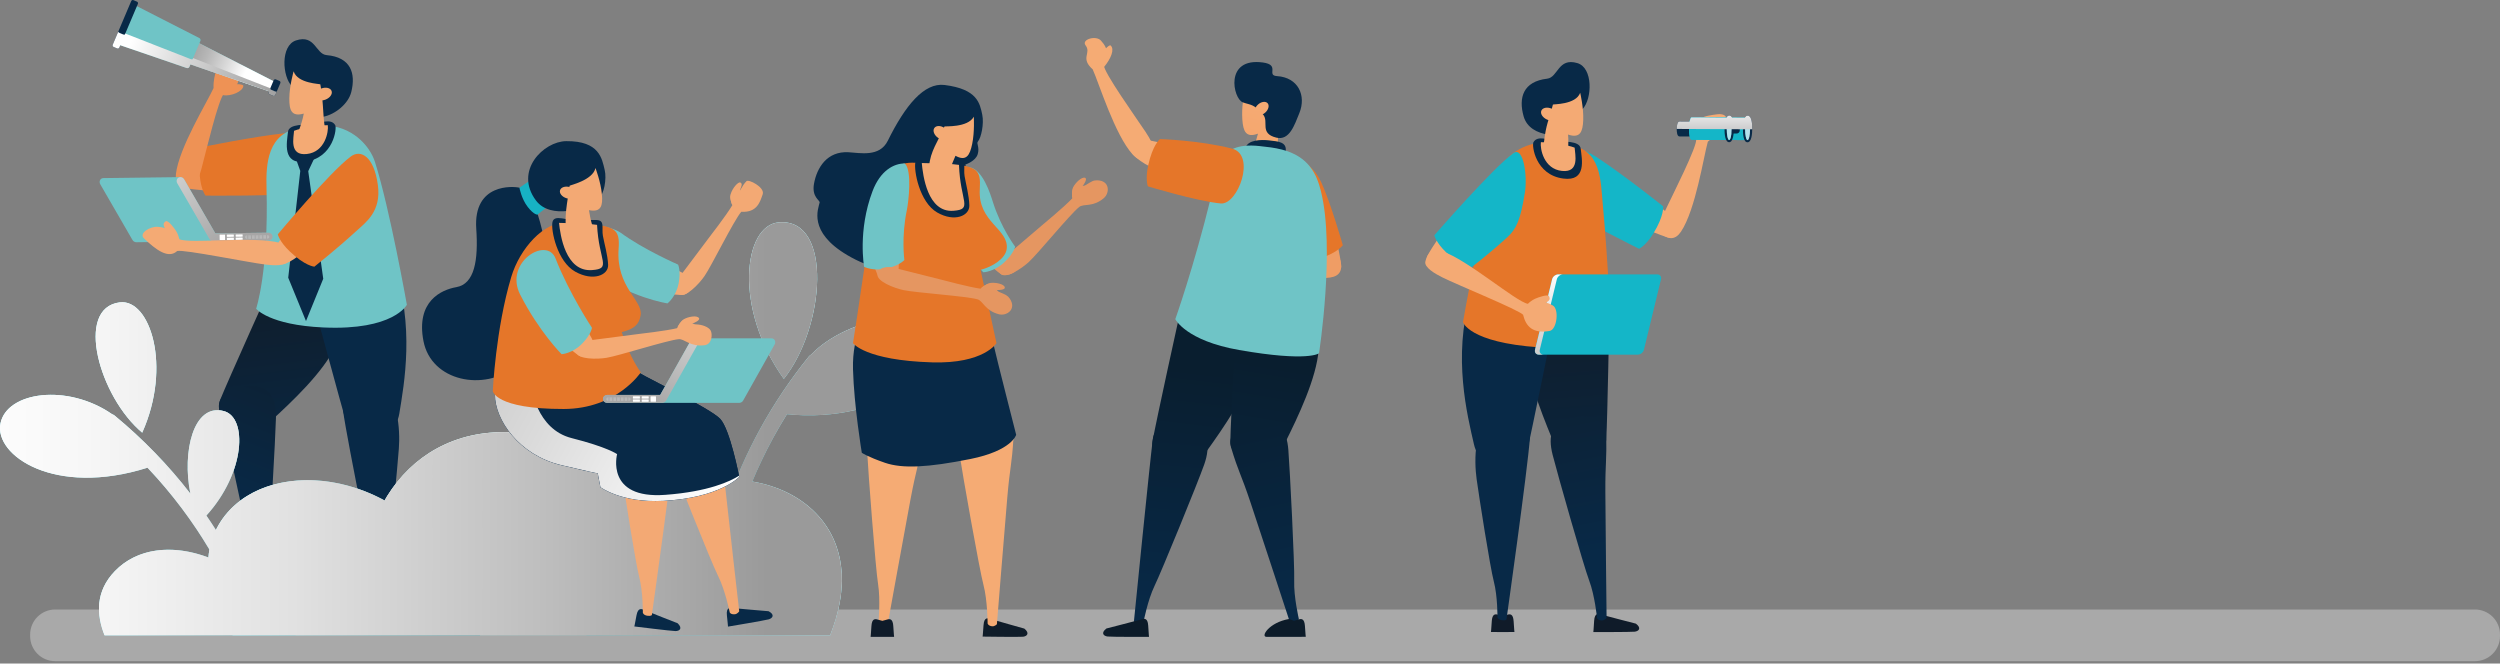 <svg width="908" height="241" viewBox="0 0 908 241" fill="none" xmlns="http://www.w3.org/2000/svg">
<rect x="0" y="0" width="908" height="241" fill="#808080" stroke="none"/>
<path d="M79.907 69.621C79.907 69.621 70.327 68.992 67.524 68.287C65.517 67.785 66.44 65.055 66.978 63.371C67.52 61.692 73.774 59.579 79.347 59.568C83.615 59.561 80.638 69.214 79.907 69.621Z" fill="#EE9255"/>
<path d="M109.534 69.996C101.67 71.345 74.65 71.043 74.65 71.043C74.65 71.043 72.996 68.985 72.563 63.826C71.919 56.078 73.872 53.333 73.872 53.333C73.872 53.333 91.57 49.665 103.684 48.352C113.268 47.316 120.747 52.959 120.521 60.481C120.336 66.64 113.93 69.247 109.538 69.999L109.534 69.996Z" fill="#E57629"/>
<path d="M84.375 30.591C85.371 30.497 88.374 30.497 88.374 31.18C88.374 33.129 83.848 35.139 80.976 34.543C79.471 34.23 80.845 33.005 80.845 33.005C80.845 33.005 82.299 30.788 84.375 30.591Z" fill="#EE9255"/>
<path d="M63.885 63.272C64.942 53.743 75.352 36.903 77.566 31.98C77.438 29.177 78.002 27.792 78.715 24.214C78.947 23.051 86.589 24.669 86.873 26.203C87.106 27.461 86.975 33.013 81.39 34.02C79.391 35.648 74.85 54.99 73.148 61.36C72.381 64.236 70.93 68.453 68.789 68.424C65.379 68.377 63.499 66.81 63.892 63.272H63.885Z" fill="#EE9255"/>
<path d="M99.1 102.062C99.1 102.062 82.888 137.972 79.936 145.294C76.987 152.616 89.996 160.575 98.126 153.136C106.259 145.705 117.322 135.238 121.79 125.876C126.255 116.51 127.382 108.29 123.234 99.546C119.085 90.802 103.455 92.384 99.1 102.062Z" fill="url(#paint0_linear_97_8050)"/>
<path d="M83.874 215.838C83.874 215.838 95.57 212.777 96.424 212.504C97.366 212.203 98.856 211.661 99.049 214.758C99.238 217.856 99.354 218.823 99.354 218.823C99.354 218.823 85.797 218.91 84.335 218.75C82.877 218.591 81.718 217.496 83.877 215.835L83.874 215.838Z" fill="#0F1B29"/>
<path d="M79.62 148.811C81.416 158.314 82.081 158.234 84.593 169.658C87.109 181.081 94.159 214.028 94.159 214.028C94.159 214.028 95.079 214.773 96.035 214.533C97.467 214.177 97.547 213.333 97.547 213.333C97.547 213.333 96.533 205.066 97.329 199.427C98.133 193.791 100.041 158.827 100.223 151.875C100.409 144.928 98.122 139.743 90.221 140.187C82.321 140.634 78.831 144.644 79.62 148.807V148.811Z" fill="url(#paint1_linear_97_8050)"/>
<path d="M134.806 214.322C134.824 214.02 134.857 213.762 134.901 213.525C135.275 211.399 136.537 211.842 137.369 212.108C137.522 212.158 138.035 212.297 138.765 212.489C139.496 212.293 140.005 212.151 140.161 212.1C140.99 211.831 142.252 211.384 142.637 213.507C142.681 213.74 142.717 213.998 142.736 214.3C142.925 217.332 143.045 218.281 143.045 218.281C143.045 218.281 141.183 218.296 138.78 218.306C136.377 218.306 134.515 218.299 134.515 218.299C134.515 218.299 134.632 217.35 134.81 214.314L134.806 214.322Z" fill="#101B29"/>
<path d="M112.73 105.77C112.73 105.77 124.106 147.857 126.28 155.278C128.458 162.694 143.281 160.92 145.022 150.271C146.76 139.622 150.781 118.066 142.917 96.401C138.664 84.683 110.203 95.688 112.726 105.774L112.73 105.77Z" fill="#082947"/>
<path d="M124.568 148.974C126.175 160.743 137.253 214.442 137.253 214.442C137.253 214.442 137.522 214.922 138.929 214.616C140.303 214.318 140.467 213.449 140.467 213.449C140.467 213.449 139.914 205.876 140.969 200.401C142.023 194.922 144.346 169.701 144.863 162.909C145.375 156.122 144.63 142.055 136.879 142.11C129.131 142.16 124.383 147.61 124.568 148.974Z" fill="#082947"/>
<path d="M109.382 46.316C97.122 48.214 96.551 59.26 96.802 68.512C97.62 98.598 93.025 112.13 93.025 112.13C93.025 112.13 97.697 118.042 117.471 118.936C142.986 120.092 147.775 110.69 147.775 110.69C147.775 110.69 141.583 75.791 136.18 58.798C134.297 52.875 127.735 45.604 117.58 45.568C114.682 45.56 112.403 45.84 109.378 46.313L109.382 46.316Z" fill="#6FC4C6"/>
<path d="M106.106 31.439C102.463 27.807 101.83 16.54 107.509 14.682C114.526 12.388 114.621 19.674 118.649 20.023C127.411 20.787 129.283 26.64 127.582 33.428C126.528 37.631 121.896 41.503 117.402 42.412C115.617 42.772 117.776 36.155 113.53 33.544C109.283 30.93 106.106 31.439 106.106 31.439Z" fill="#082947"/>
<path d="M104.59 47.93C104.219 51.631 102.357 59.884 110.992 58.703C121.136 57.318 122.419 46.592 121.75 45.451C120.227 42.847 116.3 44.676 113.745 45.062C111.189 45.447 104.906 44.793 104.59 47.93Z" fill="#082947"/>
<path d="M119.056 45.473C118.558 45.473 118.056 45.487 117.537 45.513C114.643 45.673 112.385 46.091 109.396 46.738C108.455 46.941 107.593 47.196 106.8 47.501C106.688 49.894 104.906 56.645 111.421 55.94C118.115 55.213 119.398 47.73 119.056 45.476V45.473Z" fill="#F4AA74"/>
<path d="M117.958 46.33C117.118 39.961 117.482 36.361 116.34 30.635C116.373 30.435 108.015 30.373 106.648 25.887C106.648 25.887 105.124 31.137 105.081 35.71C105.037 40.026 105.877 42.52 110.338 41.251C109.967 43.298 109.193 45.683 108.553 47.388C107.266 50.831 109.396 52.456 111.101 52.827C112.806 53.194 118.853 53.093 117.958 46.33Z" fill="#F4AA74"/>
<path d="M120.423 33.013C120.856 34.122 119.874 35.54 118.231 36.176C116.591 36.813 114.908 36.431 114.475 35.322C114.046 34.209 115.024 32.795 116.671 32.159C118.311 31.519 119.991 31.904 120.423 33.013Z" fill="#F4AA74"/>
<path d="M107.753 58.43L109.062 62.08L111.952 62.164L114.217 57.35C114.217 57.35 109.603 55.754 107.753 58.43Z" fill="#082947"/>
<path d="M109.062 62.08L104.684 100.866L111.138 116.612L117.402 101.24L111.952 62.167C111.952 62.167 110.934 60.321 109.062 62.084V62.08Z" fill="#082947"/>
<path d="M99.005 85.926C99.016 86.715 98.326 87.37 97.471 87.381L93.817 87.428L77.504 87.635L49.534 87.984C49.243 87.984 48.989 87.897 48.753 87.773C48.676 87.73 48.596 87.686 48.524 87.628C48.462 87.581 48.411 87.533 48.356 87.475C48.284 87.399 48.222 87.315 48.167 87.221C48.145 87.181 48.109 87.148 48.087 87.104C48.084 87.101 48.08 87.097 48.076 87.09L36.42 66.926C35.988 66.192 36.191 65.261 36.871 64.861C37.075 64.741 37.297 64.698 37.522 64.694V64.683L65.382 64.334H65.495L65.499 64.345C66.026 64.334 66.564 64.603 66.866 65.116L78.213 84.752L93.777 84.556L95.646 84.53L97.431 84.508C98.282 84.498 98.991 85.134 99.002 85.926H99.005Z" fill="#6FC4C6"/>
<path style="mix-blend-mode:color-burn" d="M64.841 64.513C65.524 64.109 66.433 64.382 66.866 65.117L78.213 84.753L95.646 84.535L97.431 84.513C98.282 84.502 98.991 85.138 99.002 85.931C99.013 86.72 98.322 87.374 97.467 87.385L77.5 87.636C77.213 87.636 76.955 87.549 76.719 87.425C76.638 87.378 76.562 87.338 76.489 87.28C76.428 87.232 76.377 87.181 76.322 87.127C76.249 87.047 76.188 86.963 76.133 86.873C76.111 86.832 76.075 86.8 76.057 86.756C76.049 86.752 76.046 86.745 76.042 86.742L64.386 66.574C63.953 65.84 64.157 64.909 64.837 64.509L64.841 64.513Z" fill="url(#paint2_linear_97_8050)"/>
<path d="M79.776 87.062C79.776 87.142 79.842 87.207 79.925 87.204L81.601 87.182C81.681 87.182 81.747 87.116 81.747 87.036L81.725 85.36C81.725 85.28 81.656 85.215 81.576 85.215L79.9 85.237C79.82 85.237 79.754 85.306 79.758 85.386L79.78 87.062H79.776Z" fill="white"/>
<path d="M85.6 85.851C85.6 85.927 85.67 85.993 85.75 85.993L87.993 85.963C88.073 85.963 88.138 85.894 88.135 85.818L88.127 85.276C88.127 85.196 88.058 85.131 87.982 85.131L85.739 85.16C85.659 85.16 85.593 85.229 85.593 85.309L85.6 85.851Z" fill="white"/>
<path d="M85.611 86.988C85.611 87.068 85.68 87.13 85.76 87.13L88.004 87.101C88.084 87.101 88.149 87.036 88.145 86.956L88.138 86.414C88.138 86.334 88.073 86.269 87.993 86.269L85.75 86.298C85.67 86.298 85.604 86.363 85.604 86.447L85.611 86.988Z" fill="white"/>
<path d="M82.397 85.891C82.397 85.967 82.466 86.036 82.543 86.033L84.786 86.004C84.866 86.004 84.931 85.938 84.931 85.858L84.924 85.316C84.924 85.236 84.859 85.171 84.775 85.171L82.528 85.2C82.452 85.2 82.386 85.265 82.386 85.345L82.394 85.887L82.397 85.891Z" fill="white"/>
<path d="M82.412 87.028C82.412 87.108 82.477 87.174 82.557 87.17L84.801 87.141C84.881 87.141 84.946 87.076 84.946 86.996L84.939 86.454C84.939 86.374 84.87 86.309 84.79 86.309L82.546 86.338C82.47 86.338 82.405 86.407 82.405 86.487L82.412 87.028Z" fill="white"/>
<path style="mix-blend-mode:multiply" d="M91.167 86.72L90.174 86.735L90.16 85.451L91.152 85.437L91.17 86.716L91.167 86.72ZM93.875 86.687L92.886 86.702L92.872 85.418L93.861 85.408L93.875 86.691V86.687ZM92.519 86.706L91.527 86.716L91.512 85.433L92.501 85.418L92.519 86.702V86.706ZM96.638 86.655L95.646 86.669L95.631 85.386L96.62 85.371L96.638 86.655ZM95.235 86.673L94.243 86.684L94.228 85.4L95.221 85.389L95.235 86.669V86.673ZM89.672 85.462H89.796L89.811 86.742H89.687C89.309 86.749 88.993 86.462 88.985 86.109C88.982 85.757 89.291 85.466 89.672 85.459V85.462ZM97.809 86C97.813 86.349 97.504 86.647 97.126 86.651H97.002L96.987 85.371H97.111C97.489 85.364 97.805 85.651 97.809 86.004V86Z" fill="url(#paint3_linear_97_8050)"/>
<path d="M63.943 83.88C63.295 82.855 61.034 79.844 60.22 80.361C58.293 81.582 60.485 82.633 60.467 85.52C60.456 87.385 65.368 88.643 65.368 88.643C65.368 88.643 65.299 86.014 63.943 83.88Z" fill="#F4AA74"/>
<path d="M101.699 88.228C92.472 85.625 69.247 88.676 65.103 86.883C62.412 85.716 62.797 82.76 57.224 82.375C54.523 82.189 50.323 84.702 52.279 86.574C56.762 90.857 61.187 94.115 64.372 91.155C66.888 90.57 89.902 95.278 96.442 96.092C99.394 96.46 103.852 96.703 104.626 94.707C105.862 91.526 105.117 89.199 101.692 88.232L101.699 88.228Z" fill="#F4AA74"/>
<path d="M105.31 81.921C105.31 81.921 99.772 89.766 98.558 92.388C97.686 94.264 100.391 95.264 102.037 95.9C103.684 96.536 109.258 93.006 112.774 88.676C115.464 85.364 106.084 81.608 105.31 81.921Z" fill="#F4AA74"/>
<path d="M127.451 56.813C119.932 62.328 100.896 85.113 100.896 85.113C100.896 85.113 101.456 87.695 105.197 91.276C110.818 96.649 114.177 96.86 114.177 96.86C114.177 96.86 122.445 90.316 129.425 83.903C132.839 80.769 138.562 76.838 137.238 67.171C135.817 56.78 131.043 54.177 127.447 56.813H127.451Z" fill="#E57629"/>
<path d="M100.881 30.264L71.21 15.11L67.887 22.942L99.405 33.747L100.881 30.264Z" fill="#6FC4C6"/>
<path style="mix-blend-mode:color-burn" d="M100.881 30.264L71.21 15.11L67.887 22.942L99.405 33.747L100.881 30.264Z" fill="url(#paint4_linear_97_8050)"/>
<path d="M49.2 1.971C48.843 1.789 48.425 1.942 48.269 2.309L42.739 15.34C42.583 15.707 42.765 16.114 43.143 16.245L67.822 24.709C68.2 24.84 68.636 24.643 68.793 24.276L72.796 14.838C72.952 14.471 72.788 14.02 72.432 13.838L49.196 1.971H49.2Z" fill="#6FC4C6"/>
<path d="M43.343 17.281C43.212 17.587 42.855 17.732 42.55 17.601L41.252 17.049C40.947 16.918 40.798 16.561 40.929 16.256L47.669 0.368C47.8 0.063 48.16 -0.083 48.465 0.048L49.763 0.601C50.072 0.732 50.214 1.088 50.083 1.393L43.343 17.281Z" fill="#082947"/>
<path d="M99.994 34.486C99.863 34.792 99.507 34.937 99.202 34.806L97.9 34.254C97.595 34.123 97.449 33.767 97.58 33.461L99.405 29.16C99.536 28.855 99.892 28.709 100.198 28.84L101.499 29.393C101.805 29.524 101.95 29.88 101.819 30.189L99.994 34.49V34.486Z" fill="#082947"/>
<path style="mix-blend-mode:color-burn" d="M100.543 33.194L99.994 34.485C99.863 34.791 99.507 34.936 99.202 34.805L97.9 34.252C97.595 34.121 97.449 33.765 97.58 33.46L97.704 33.165L69.174 23.382L68.796 24.276C68.64 24.643 68.204 24.84 67.826 24.709L43.703 16.437L43.343 17.281C43.212 17.586 42.855 17.732 42.55 17.601L41.252 17.048C40.947 16.917 40.798 16.561 40.929 16.256L42.95 11.489C42.899 11.613 43.11 11.82 43.415 11.951L44.713 12.504C45.019 12.634 45.313 12.638 45.364 12.518L45.506 12.18L69.207 21.451C69.578 21.596 69.934 21.596 69.996 21.451L70.149 21.095L98.176 32.06L98.126 32.176C98.075 32.3 98.282 32.507 98.587 32.635L99.889 33.187C100.194 33.318 100.489 33.322 100.54 33.202L100.543 33.194Z" fill="url(#paint5_linear_97_8050)"/>
<g style="mix-blend-mode:multiply" opacity="0.5">
<path d="M20.034 221.37H898.911C903.931 221.37 908 225.44 908 230.459V231.048C908 236.068 903.931 240.138 898.911 240.138H20.034C15.014 240.138 10.945 236.068 10.945 231.048V230.459C10.945 225.44 15.014 221.37 20.034 221.37Z" fill="#D1D1D1"/>
</g>
<path d="M284.684 137.622C266.386 112.077 269.927 81.759 282.957 80.752C302.575 79.24 299.667 118.836 284.684 137.622Z" fill="#18B1C3"/>
<path d="M285.83 150.419C271.741 173.051 265.001 195.727 261.99 214.833C260.599 213.565 258.853 212.463 256.751 211.524C258.351 202.075 260.674 192.826 263.71 183.875C270.371 164.217 280.481 145.926 293.759 129.507C293.992 129.219 294.272 128.99 294.573 128.82C308.265 114.56 338.791 110.343 343.295 121.192C347.938 132.372 320.976 154.168 285.826 150.427L285.83 150.419Z" fill="#18B1C3"/>
<g style="mix-blend-mode:color-burn">
<path d="M284.684 137.622C266.386 112.077 269.927 81.759 282.957 80.752C302.576 79.24 299.667 118.836 284.684 137.622Z" fill="url(#paint6_linear_97_8050)"/>
<path d="M263.71 183.872C270.371 164.214 280.481 145.923 293.759 129.504C293.992 129.217 294.272 128.987 294.573 128.817C308.265 114.557 338.791 110.34 343.295 121.189C347.938 132.369 320.976 154.165 285.826 150.424C271.738 173.056 264.997 195.732 261.987 214.837C260.595 213.57 258.849 212.467 256.748 211.529C258.347 202.08 260.67 192.83 263.706 183.879L263.71 183.872Z" fill="url(#paint7_linear_97_8050)"/>
</g>
<path d="M278.344 117.066C279.296 116.735 280.329 117.237 280.66 118.186C280.812 118.618 280.969 119.054 281.129 119.487C281.478 120.429 281.001 121.476 280.06 121.825C279.932 121.872 279.802 121.905 279.671 121.923C278.845 122.036 278.024 121.57 277.718 120.756C277.547 120.298 277.38 119.836 277.22 119.378C276.889 118.429 277.391 117.393 278.34 117.062L278.344 117.066Z" fill="url(#paint8_linear_97_8050)"/>
<path d="M274.373 94.612C274.541 93.623 275.475 92.954 276.468 93.117C277.456 93.285 278.125 94.219 277.962 95.212C277.198 99.767 277.424 105.173 278.613 110.849C278.82 111.83 278.187 112.794 277.206 113.001C277.162 113.008 277.122 113.016 277.082 113.023C276.144 113.154 275.253 112.536 275.053 111.594C273.774 105.482 273.537 99.611 274.373 94.612Z" fill="url(#paint9_linear_97_8050)"/>
<path d="M295.886 130.071C296.38 129.554 296.915 129.038 297.467 128.54C298.213 127.867 299.362 127.925 300.034 128.671C300.707 129.416 300.649 130.565 299.9 131.238C299.409 131.681 298.94 132.136 298.504 132.586C298.209 132.892 297.835 133.074 297.442 133.128C296.911 133.201 296.351 133.041 295.933 132.637C295.21 131.943 295.184 130.79 295.882 130.067L295.886 130.071Z" fill="url(#paint10_linear_97_8050)"/>
<path d="M303.855 123.919C309.527 120.592 316.387 118.244 323.175 117.306C324.172 117.167 325.088 117.862 325.226 118.858C325.364 119.854 324.67 120.77 323.673 120.909C317.351 121.785 310.967 123.97 305.695 127.057C305.48 127.18 305.255 127.257 305.026 127.289C304.321 127.387 303.59 127.06 303.208 126.406C302.699 125.54 302.99 124.424 303.855 123.919Z" fill="url(#paint11_linear_97_8050)"/>
<path d="M301.51 230.754H213.032C215.751 216.419 222.354 196.557 238.398 183.345C264.866 161.549 321.714 179.655 301.507 230.754H301.51Z" fill="#18B1C3"/>
<path style="mix-blend-mode:color-burn" d="M301.51 230.754H213.032C215.751 216.419 222.354 196.557 238.398 183.345C264.866 161.549 321.714 179.655 301.507 230.754H301.51Z" fill="url(#paint12_linear_97_8050)"/>
<path d="M239.554 184.748C239.867 184.49 240.183 184.239 240.503 183.996C241.299 183.385 242.441 183.538 243.052 184.334C243.663 185.13 243.51 186.272 242.714 186.882C242.426 187.101 242.143 187.326 241.867 187.555C241.528 187.835 241.118 187.969 240.71 187.969C240.187 187.969 239.667 187.744 239.307 187.308C238.667 186.533 238.78 185.388 239.554 184.748Z" fill="url(#paint13_linear_97_8050)"/>
<path d="M247.102 180.007C252.57 177.444 258.903 176.088 265.411 176.088C266.415 176.088 267.229 176.902 267.229 177.906C267.229 178.909 266.415 179.724 265.411 179.724C259.434 179.724 253.635 180.96 248.647 183.301C248.396 183.417 248.135 183.472 247.876 183.472C247.193 183.472 246.538 183.087 246.229 182.425C245.804 181.516 246.193 180.433 247.106 180.007H247.102Z" fill="url(#paint14_linear_97_8050)"/>
<path d="M132.046 230.755C125.43 185.803 151.141 151.347 192.639 157.706C237.609 164.596 242.986 213.325 243.459 230.755H132.05H132.046Z" fill="#6FC4C6"/>
<path style="mix-blend-mode:color-burn" d="M132.046 230.755C125.43 185.803 151.141 151.347 192.639 157.706C237.609 164.596 242.986 213.325 243.459 230.755H132.05H132.046Z" fill="url(#paint15_linear_97_8050)"/>
<path d="M146.844 174.779C147.247 174.31 147.662 173.848 148.073 173.408C148.756 172.674 149.909 172.634 150.643 173.317C151.378 174.001 151.418 175.154 150.734 175.888C150.352 176.295 149.971 176.724 149.596 177.157C149.236 177.571 148.731 177.786 148.218 177.786C147.796 177.786 147.375 177.64 147.029 177.342C146.269 176.684 146.186 175.539 146.844 174.779Z" fill="url(#paint16_linear_97_8050)"/>
<path d="M154.69 167.536C162.699 161.715 172.214 158.763 182.961 158.763C183.964 158.763 184.779 159.577 184.779 160.581C184.779 161.584 183.964 162.398 182.961 162.398C172.995 162.398 164.204 165.118 156.827 170.477C156.504 170.71 156.129 170.826 155.759 170.826C155.195 170.826 154.642 170.568 154.286 170.077C153.697 169.266 153.875 168.128 154.69 167.539V167.536Z" fill="url(#paint17_linear_97_8050)"/>
<path d="M51.654 157.146C62.492 132.936 54.457 108.453 43.506 109.816C27.026 111.867 36.097 144.13 51.654 157.146Z" fill="#18B1C3"/>
<path d="M81.928 198.229C79.743 194.477 77.413 190.82 74.959 187.249C89.138 171.659 89.963 151.568 81.252 149.293C70.207 146.406 66.08 164.206 69.138 179.262C61.125 168.914 51.93 159.436 41.641 150.943C41.354 150.707 41.038 150.54 40.703 150.431C24.444 139.189 2.507 142.257 0.172 153.772C-2.187 165.413 19.885 180.534 53.581 169.86C66.117 183.112 75.286 197.073 81.99 210.372L87.836 209.274C85.99 205.515 84.023 201.828 81.928 198.229Z" fill="#18B1C3"/>
<g style="mix-blend-mode:color-burn">
<path d="M51.654 157.146C62.492 132.936 54.457 108.453 43.506 109.816C27.026 111.867 36.097 144.13 51.654 157.146Z" fill="url(#paint18_linear_97_8050)"/>
<path d="M81.928 198.229C79.743 194.477 77.413 190.82 74.959 187.249C89.138 171.659 89.963 151.568 81.252 149.293C70.207 146.406 66.08 164.206 69.138 179.262C61.125 168.914 51.93 159.436 41.641 150.943C41.354 150.707 41.038 150.54 40.703 150.431C24.444 139.189 2.507 142.257 0.172 153.772C-2.187 165.413 19.885 180.534 53.581 169.86C66.117 183.112 75.286 197.073 81.99 210.372L87.836 209.274C85.99 205.515 84.023 201.828 81.928 198.229Z" fill="url(#paint19_linear_97_8050)"/>
</g>
<path d="M38.311 122.422C39.311 122.342 40.187 123.087 40.267 124.091C40.289 124.378 40.318 124.669 40.35 124.967C40.463 125.963 39.747 126.865 38.751 126.981C38.551 127.003 38.355 126.992 38.166 126.952C37.42 126.792 36.828 126.178 36.737 125.378C36.7 125.04 36.668 124.709 36.639 124.382C36.559 123.382 37.304 122.506 38.307 122.426L38.311 122.422Z" fill="url(#paint20_linear_97_8050)"/>
<path d="M37.18 117.389C38.198 113.928 40.343 112.041 43.732 111.62C44.728 111.496 45.637 112.201 45.76 113.197C45.884 114.194 45.179 115.103 44.182 115.226C42.234 115.47 41.285 116.331 40.67 118.415C40.605 118.64 40.543 118.88 40.492 119.127C40.281 120.105 39.318 120.731 38.336 120.523H38.333C37.351 120.312 36.726 119.345 36.937 118.364C37.009 118.029 37.093 117.702 37.184 117.389H37.18Z" fill="url(#paint21_linear_97_8050)"/>
<path d="M3.681 150.558C3.801 150.409 3.932 150.263 4.063 150.118C4.746 149.38 5.895 149.34 6.633 150.023C7.367 150.707 7.411 151.856 6.728 152.594C6.644 152.681 6.568 152.772 6.495 152.863C6.048 153.408 5.353 153.626 4.71 153.488C4.433 153.43 4.168 153.306 3.935 153.117C3.157 152.481 3.045 151.336 3.681 150.558Z" fill="url(#paint22_linear_97_8050)"/>
<path d="M9.211 146.805C13.799 145.02 19.892 144.733 25.931 146.016C26.913 146.223 27.538 147.191 27.331 148.172C27.124 149.154 26.157 149.783 25.175 149.572C19.812 148.434 14.475 148.659 10.53 150.194C10.189 150.328 9.829 150.35 9.494 150.277C8.916 150.154 8.407 149.75 8.175 149.157C7.811 148.223 8.276 147.169 9.211 146.805Z" fill="url(#paint23_linear_97_8050)"/>
<path d="M107.338 230.754C90.763 201.483 57.627 191.027 41.75 207.406C34.57 214.815 35.032 223.348 37.976 230.754H107.338Z" fill="#18B1C3"/>
<path style="mix-blend-mode:color-burn" d="M107.338 230.754C90.763 201.483 57.627 191.027 41.75 207.406C34.57 214.815 35.032 223.348 37.976 230.754H107.338Z" fill="url(#paint24_linear_97_8050)"/>
<path d="M39.013 214.705C39.103 214.484 39.202 214.262 39.303 214.04C39.725 213.128 40.805 212.731 41.717 213.153C42.63 213.575 43.026 214.655 42.605 215.563C42.525 215.734 42.452 215.909 42.379 216.083C42.092 216.789 41.412 217.214 40.696 217.214C40.467 217.214 40.234 217.17 40.009 217.08C39.078 216.701 38.634 215.64 39.013 214.709V214.705Z" fill="url(#paint25_linear_97_8050)"/>
<path d="M61.223 201.482C62.227 201.482 63.041 202.297 63.041 203.3C63.041 204.304 62.227 205.118 61.223 205.118C55.592 205.118 50.647 206.812 46.92 210.019C46.579 210.314 46.153 210.459 45.735 210.459C45.222 210.459 44.717 210.244 44.357 209.826C43.703 209.067 43.786 207.918 44.55 207.263C48.942 203.482 54.708 201.482 61.223 201.482Z" fill="url(#paint26_linear_97_8050)"/>
<path d="M160.321 199.661C169.007 211.19 172.919 221.821 174.352 230.754H84.473C77.486 219.381 72.755 206.067 77.606 194.288C88.927 166.776 135.788 167.107 160.318 199.665L160.321 199.661Z" fill="#18B1C3"/>
<path style="mix-blend-mode:color-burn" d="M160.321 199.661C169.007 211.19 172.919 221.821 174.352 230.754H84.473C77.486 219.381 72.755 206.067 77.606 194.288C88.927 166.776 135.788 167.107 160.318 199.665L160.321 199.661Z" fill="url(#paint27_linear_97_8050)"/>
<path d="M79.293 194.979C79.489 194.506 79.696 194.03 79.918 193.572C80.35 192.666 81.434 192.281 82.343 192.714C83.248 193.146 83.633 194.23 83.201 195.139C83.008 195.539 82.826 195.953 82.656 196.364C82.368 197.066 81.688 197.491 80.972 197.491C80.743 197.491 80.507 197.447 80.281 197.353C79.354 196.971 78.911 195.909 79.293 194.979Z" fill="url(#paint28_linear_97_8050)"/>
<path d="M111.712 176.219C112.716 176.219 113.53 177.033 113.53 178.037C113.53 179.04 112.716 179.854 111.712 179.854C101.772 179.854 93.228 183.014 87.651 188.751C87.295 189.118 86.822 189.3 86.35 189.3C85.877 189.3 85.437 189.129 85.081 188.787C84.361 188.089 84.346 186.937 85.044 186.217C91.312 179.771 100.78 176.219 111.712 176.219Z" fill="url(#paint29_linear_97_8050)"/>
<g style="mix-blend-mode:color-burn">
<path d="M282.957 80.756C302.576 79.243 299.667 118.84 284.684 137.626C266.386 112.081 269.927 81.763 282.957 80.756Z" fill="url(#paint30_linear_97_8050)"/>
<path d="M43.506 109.816C54.457 108.453 62.488 132.939 51.654 157.146C36.097 144.13 27.026 111.867 43.506 109.816Z" fill="url(#paint31_linear_97_8050)"/>
<path d="M0.172 153.775C2.507 142.26 24.441 139.192 40.703 150.434C41.038 150.539 41.354 150.71 41.641 150.946C51.93 159.439 61.125 168.917 69.138 179.265C66.08 164.209 70.207 146.409 81.252 149.296C89.967 151.572 89.138 171.662 74.959 187.252C76.144 188.979 77.3 190.724 78.427 192.495C87.938 173.098 116.115 168.939 139.674 181.781C149.912 164.013 168.633 154.033 192.639 157.709C213.912 160.966 226.32 173.589 233.545 187.834C235.061 186.274 236.671 184.769 238.398 183.348C246.277 176.861 256.846 173.909 267.277 174.309C273.784 158.265 282.659 143.228 293.759 129.503C293.992 129.216 294.272 128.987 294.573 128.816C308.265 114.556 338.791 110.339 343.295 121.188C347.938 132.368 320.976 154.164 285.826 150.423C280.714 158.636 276.573 166.856 273.221 174.909C295.49 178.545 314.548 197.778 301.507 230.761H37.977C35.028 223.355 34.57 214.822 41.75 207.412C49.996 198.908 62.892 197.639 75.708 202.486C75.777 201.522 75.897 200.566 76.068 199.614C70.141 189.677 62.768 179.585 53.581 169.87C19.881 180.548 -2.187 165.427 0.172 153.782V153.775Z" fill="url(#paint32_linear_97_8050)"/>
</g>
<path d="M372.032 228.303C372.032 228.303 360.631 225.107 359.798 224.82C358.878 224.507 357.427 223.944 357.217 227.089C357.009 230.23 356.886 231.215 356.886 231.215C356.886 231.215 370.134 231.412 371.559 231.263C372.985 231.11 374.126 230.012 372.032 228.303Z" fill="#0F1C29"/>
<path d="M356.7 112.132C356.7 112.132 366.328 150.019 367.953 157.687C369.578 165.351 356.05 171.023 349.549 162.395C343.052 153.764 334.264 141.686 331.527 131.764C328.789 121.846 329.025 113.597 334.326 105.704C339.623 97.807 354.119 101.922 356.7 112.132Z" fill="#F5AB74"/>
<path d="M368.076 159.145C367.513 168.947 366.859 168.955 365.841 180.789C364.819 192.623 362.078 226.719 362.078 226.719C362.078 226.719 361.278 227.584 360.322 227.468C358.889 227.293 358.707 226.453 358.707 226.453C358.707 226.453 358.664 217.993 357.191 212.419C355.715 206.846 349.527 171.87 348.487 164.893C347.448 157.92 349.022 152.405 356.729 151.83C364.441 151.26 368.32 154.852 368.076 159.145Z" fill="#F5AB74"/>
<path d="M342.245 120.766C342.245 120.766 335.453 159.341 333.785 167.013C332.119 174.68 317.508 174.16 315.141 163.566C312.778 152.971 309.753 138.265 311.334 128.074C312.916 117.883 316.511 110.466 324.564 105.5C332.614 100.534 344.088 110.376 342.249 120.766H342.245Z" fill="#F5AB74"/>
<path d="M335.021 160.244C333.494 169.944 332.843 169.886 330.658 181.56C328.473 193.234 322.376 226.893 322.376 226.893C322.376 226.893 321.492 227.675 320.554 227.464C319.144 227.148 319.045 226.297 319.045 226.297C319.045 226.297 319.838 217.877 318.922 212.18C318.002 206.486 315.301 171.074 314.955 164.025C314.61 156.982 316.718 151.649 324.448 151.838C332.178 152.034 335.686 155.986 335.013 160.24L335.021 160.244Z" fill="#F5AB74"/>
<path d="M324.437 227.321C324.419 227.02 324.383 226.762 324.343 226.525C323.964 224.398 322.703 224.846 321.87 225.111C321.718 225.158 321.205 225.3 320.474 225.496C319.743 225.3 319.231 225.162 319.078 225.111C318.246 224.846 316.984 224.398 316.606 226.525C316.562 226.758 316.529 227.016 316.511 227.321C316.326 230.354 316.21 231.303 316.21 231.303C316.21 231.303 318.071 231.313 320.474 231.317C322.877 231.313 324.739 231.303 324.739 231.303C324.739 231.303 324.623 230.354 324.437 227.321Z" fill="#0F1B29"/>
<path d="M360.711 124.584C362.103 130.644 369.073 157.912 369.073 157.912C369.073 157.912 367.618 163.671 352.348 166.729C337.078 169.786 327.822 170.281 321.445 168.092C315.068 165.9 313.006 164.446 313.006 164.446C313.006 164.446 310.174 147.47 309.811 134.149C309.447 120.828 314.926 114.767 314.926 114.767C314.926 114.767 328.109 106.889 340.107 110.161C352.105 113.433 360.711 124.584 360.711 124.584Z" fill="#082947"/>
<path d="M350.632 59.76C350.632 59.76 354.366 58.574 355.115 55.968C355.868 53.361 354.523 52.157 355.177 51.405C356.402 49.994 357.431 44.882 356.762 41.705C355.879 37.502 355.006 32.364 343.07 30.867C335.624 29.936 328.8 38.273 322.445 51.125C319.46 57.164 312.385 55.52 308.146 55.291C300.376 54.87 296.7 60.898 295.646 66.718C294.755 71.637 297.86 72.717 297.689 73.553C297.231 75.782 293.326 84.159 307.753 92.67C315.799 97.415 326.273 100.756 340.423 95.8C354.577 90.841 355.951 76.844 353.817 70.87C351.683 64.897 350.632 59.763 350.632 59.763V59.76Z" fill="#082947"/>
<path d="M389.756 68.031C390.545 66.428 392.959 64.018 394.17 64.61C394.955 64.996 393.759 66.904 393.199 67.562C392.403 68.501 389.389 71.671 389.389 71.671C389.389 71.671 389.149 69.26 389.756 68.028V68.031Z" fill="#E59661"/>
<path d="M373.683 95.138C377.097 91.979 388.516 77.974 391.945 75.186C393.57 73.862 396.9 75.378 400.91 71.957C403.085 70.099 403.183 65.58 398.485 65.486C397.089 65.457 396.424 65.915 394.392 67.187C392.541 68.347 388.734 65.718 389.425 72.074C386.568 75.12 378.693 81.628 378.693 81.628L364.477 93.76C364.477 93.76 361.103 97.131 363.419 99.472C365.31 101.385 371.127 97.505 373.686 95.135L373.683 95.138Z" fill="#E59661"/>
<path d="M356.271 93.095C356.271 93.095 361.103 98.007 363.455 99.49C365.142 100.552 368.447 99.425 369.323 97.916C370.2 96.411 367.647 90.623 363.997 86.729C361.201 83.748 356.089 92.314 356.271 93.092V93.095Z" fill="#E59661"/>
<path d="M343.154 74.931C347.08 89.256 357.162 98.902 357.162 98.902C357.162 98.902 361.06 98.745 364.812 95.226C368.229 92.012 368.702 89.591 368.702 89.591C368.702 89.591 363.601 82.854 360.616 73.364C359.773 70.681 356.871 61.156 351.861 60.723C346.495 60.258 340.561 65.464 343.157 74.935L343.154 74.931Z" fill="#6FC4C6"/>
<path d="M355.861 68.678C356.308 61.618 354.85 60.458 345.004 59.509C342.088 59.226 339.893 59.378 337.118 59.269C327.538 58.888 325.524 58.139 321.347 68.202C315.046 83.381 314.352 96.084 309.811 124.628C309.811 124.628 314.174 130.885 338.555 131.612C357.369 132.172 361.921 124.628 361.921 124.628C361.921 124.628 359.434 113.249 356.137 98.019C360.496 96.877 365.193 93.936 365.633 90.413C366.542 83.127 355.09 80.789 355.861 68.678Z" fill="#E57629"/>
<path d="M341.885 58.458C337.667 58.375 333.09 55.928 332.461 58.938C331.832 61.949 333.984 73.481 340.362 77.16C346.739 80.84 352.181 78.342 352.068 74.619C351.956 70.9 350.825 66.89 350.338 63.967C349.851 61.04 351.196 58.24 348.229 58.113C345.262 57.986 344.234 58.506 341.889 58.458H341.885Z" fill="#082947"/>
<path d="M345.001 59.509C342.085 59.226 339.889 59.379 337.115 59.269C336.286 59.237 335.515 59.218 334.795 59.215C335.181 63.57 336.838 77.292 346.299 76.557C353.479 76.001 348.774 73.314 348.305 59.887C347.327 59.753 346.229 59.629 345.004 59.513L345.001 59.509Z" fill="#F4AA74"/>
<path d="M337.453 60.505C337.831 54.931 340.754 51.292 343.019 45.955C343.03 45.755 351.476 46.471 353.69 42.381C353.69 42.381 354.017 47.794 353.105 52.252C352.243 56.455 350.938 58.712 347.029 56.578C346.044 58.945 345.724 59.549 345.746 59.876C346.004 63.512 344.077 66.682 342.412 66.878C340.747 67.075 336.995 67.267 337.449 60.501L337.453 60.505Z" fill="#F4AA74"/>
<path d="M339.318 46.541C338.682 47.533 339.304 49.111 340.703 50.06C342.107 51.009 343.757 50.976 344.394 49.984C345.03 48.991 344.408 47.413 343.005 46.464C341.605 45.512 339.951 45.548 339.318 46.541Z" fill="#F4AA74"/>
<path d="M315.915 91.412C315.915 91.412 317.722 98.062 319.049 100.505C320.002 102.257 323.434 102.894 324.935 102.006C326.437 101.119 327.044 94.826 325.771 89.645C324.797 85.675 316.14 90.638 315.919 91.408L315.915 91.412Z" fill="#E59661"/>
<path d="M316.9 69.445C311.465 83.806 313.846 96.905 313.846 96.905C313.846 96.905 317.322 98.68 322.314 97.447C326.866 96.316 328.465 94.437 328.465 94.437C328.465 94.437 327.317 86.064 329.363 76.331C329.945 73.579 331.381 61.872 328.6 59.359C324.713 59.359 319.769 61.864 316.897 69.445H316.9Z" fill="#6FC4C6"/>
<path d="M359.605 102.784C361.369 102.497 364.732 103.071 364.95 104.402C365.092 105.267 362.845 105.395 361.979 105.322C360.754 105.216 356.42 104.595 356.42 104.595C356.42 104.595 358.249 103.002 359.605 102.784Z" fill="#E59661"/>
<path d="M328.193 105.376C332.745 106.333 350.778 107.529 355.032 108.71C357.053 109.267 357.744 112.862 362.856 114.153C365.63 114.851 369.371 112.313 366.728 108.427C365.942 107.274 365.186 106.994 362.972 106.074C360.954 105.235 360.892 100.614 356.111 104.853C351.974 104.289 342.107 101.635 342.107 101.635L323.983 97.069C323.983 97.069 319.282 96.273 318.711 99.516C318.246 102.166 324.779 104.66 328.193 105.376Z" fill="#E59661"/>
<path d="M446.309 89.307C445.964 88.369 445.201 85.464 445.859 85.289C447.742 84.795 449.836 87.627 451.05 91.841C451.476 93.317 449.542 92.106 449.542 92.106C449.542 92.106 447.026 91.263 446.309 89.307Z" fill="#EF9D65"/>
<path d="M483.128 100.799C473.643 102.206 454.708 96.422 449.382 95.539C446.702 96.375 443.699 97.695 440.649 95.699C436.315 92.863 438.118 88.431 441.427 88.009C442.699 87.845 447.986 86.177 450.382 91.321C452.468 92.841 472.327 92.306 478.922 92.332C481.899 92.343 486.35 92.67 486.862 94.75C487.684 98.062 486.648 100.276 483.128 100.799Z" fill="#EF9D65"/>
<path d="M484.837 84.432C484.837 84.432 486.993 93.786 487.124 96.673C487.222 98.742 484.343 98.644 482.576 98.611C480.809 98.575 476.984 93.198 475.37 87.864C474.13 83.781 484.237 83.85 484.837 84.432Z" fill="#EF9D65"/>
<path d="M479.853 66.166C483.234 73.39 487.713 89.053 487.713 89.053C487.713 89.053 486.219 91.231 481.401 93.132C474.166 95.983 470.974 94.906 470.974 94.906C470.974 94.906 463.888 82.876 459.405 71.547C453.795 57.371 472.501 50.467 479.849 66.17L479.853 66.166Z" fill="#E57629"/>
<path d="M428.48 114.026C428.48 114.026 419.987 152.499 418.602 160.272C417.217 168.045 431.581 173.161 438.013 164.213C444.448 155.269 453.126 142.755 455.581 132.673C458.027 122.592 457.442 114.313 451.585 106.609C445.728 98.905 430.76 103.657 428.48 114.026Z" fill="url(#paint33_linear_97_8050)"/>
<path d="M418.696 159.465C417.5 169.063 411.836 225.733 411.836 225.733C411.836 225.733 412.487 226.726 413.468 226.787C414.941 226.886 415.275 226.108 415.275 226.108C415.275 226.108 416.842 217.927 419.325 212.805C421.812 207.682 435.075 175.255 437.377 168.693C439.678 162.134 439.085 156.502 431.429 154.506C423.772 152.514 419.22 155.262 418.696 159.469V159.465Z" fill="url(#paint34_linear_97_8050)"/>
<path d="M449.2 112.99C449.2 112.99 446.978 152.328 446.858 160.221C446.738 168.114 461.736 170.867 466.648 161.003C471.567 151.143 478.129 137.4 478.933 127.056C479.736 116.713 477.831 108.634 470.814 101.97C463.801 95.302 449.785 102.392 449.196 112.99H449.2Z" fill="url(#paint35_linear_97_8050)"/>
<path d="M447.117 162.494C449.901 171.754 450.556 171.605 454.257 182.701C457.958 193.797 468.436 225.82 468.436 225.82C468.436 225.82 469.429 226.464 470.356 226.126C471.745 225.621 471.734 224.773 471.734 224.773C471.734 224.773 469.854 216.659 470.054 210.965C470.258 205.275 468.476 170.307 467.927 163.374C467.378 156.444 464.561 151.532 456.751 152.805C448.942 154.077 445.891 158.436 447.113 162.494H447.117Z" fill="url(#paint36_linear_97_8050)"/>
<path d="M465.597 53.575C465.113 53.455 464.626 53.346 464.114 53.244C461.27 52.695 458.976 52.55 455.919 52.448C454.955 52.415 454.057 52.448 453.217 52.553C452.523 54.847 449.149 60.959 455.642 61.864C462.31 62.791 465.379 55.847 465.597 53.575Z" fill="url(#paint37_linear_97_8050)"/>
<path d="M463.914 53.989C464.688 47.325 463.634 43.1 462.045 37.483C460.26 35.422 456.911 38.312 454.268 34.131C453.392 32.746 452.127 33.331 451.792 34.691C451.792 34.691 450.901 38.872 451.218 43.435C451.516 47.739 452.548 50.161 456.897 48.543C456.391 50.477 455.722 52.822 455.035 54.513C453.654 57.919 455.741 59.602 457.435 60.021C459.129 60.435 463.128 60.77 463.914 53.993V53.989Z" fill="url(#paint38_linear_97_8050)"/>
<path d="M451.407 37.181C447.833 35.887 444.59 20.77 458.689 22.697C465.124 23.577 459.773 27.387 463.812 27.641C471.436 28.118 474.559 34.611 471.908 41.123C470.174 45.376 468.327 51.168 463.561 49.99C457.326 48.452 460.969 44.173 458.776 41.642C455.279 37.603 454.246 38.214 451.41 37.185L451.407 37.181Z" fill="#082947"/>
<path d="M452.345 53.727C451.327 57.305 446.637 64.405 455.348 64.765C465.579 65.191 466.888 56.41 467 54.633C467.189 51.622 464.481 51.375 460.834 50.979C458.166 50.688 453.214 50.695 452.348 53.727H452.345Z" fill="#082947"/>
<path d="M460.394 37.488C461.118 38.298 460.736 39.822 459.536 40.894C458.336 41.963 456.777 42.174 456.053 41.367C455.33 40.556 455.711 39.033 456.915 37.96C458.111 36.888 459.671 36.681 460.394 37.488Z" fill="url(#paint39_linear_97_8050)"/>
<path d="M457.46 53.051C441.15 51.273 442.063 62.526 439.853 71.517C433.523 97.265 426.869 115.916 426.869 115.916C426.869 115.916 430.661 123.726 450.036 127.122C475.195 131.532 479.067 128.314 479.067 128.314C479.067 128.314 484.975 90.328 479.758 69.434C478.253 63.402 475.435 56.836 465.597 54.328C462.79 53.615 460.503 53.382 457.46 53.051Z" fill="#6FC4C6"/>
<path d="M473.944 227.29C473.926 226.984 473.89 226.726 473.846 226.49C473.461 224.352 472.203 224.803 471.37 225.072C471.218 225.123 470.709 225.264 469.978 225.461C469.247 225.264 468.451 224.774 468.095 224.835C460.914 226.082 457.711 231.307 460.012 231.307C463.041 231.307 467.589 231.314 469.992 231.314C472.396 231.303 474.257 231.289 474.257 231.289C474.257 231.289 474.137 230.336 473.948 227.286L473.944 227.29Z" fill="#0C1B29"/>
<path d="M401.856 228.267C401.856 228.267 413.566 225.257 414.417 224.988C415.362 224.69 416.853 224.155 417.031 227.253C417.209 230.351 417.322 231.321 417.322 231.321C417.322 231.321 403.761 231.35 402.299 231.187C400.841 231.02 399.689 229.922 401.852 228.271L401.856 228.267Z" fill="#0C1B29"/>
<path d="M400.307 19.149C400.892 18.338 402.87 16.077 403.383 16.528C404.848 17.811 403.67 21.134 400.86 24.497C399.874 25.675 399.794 23.395 399.794 23.395C399.794 23.395 399.085 20.84 400.307 19.149Z" fill="#F5AB74"/>
<path d="M411.385 56.098C404.913 49.023 399.111 30.096 396.864 25.187C392.203 21.028 396.489 19.374 394.279 16.473C392.625 14.299 398.173 12.706 399.896 14.786C400.714 15.771 403.841 18.792 400.918 23.657C400.827 26.235 412.381 42.395 416.05 47.874C417.707 50.346 419.925 54.218 418.489 55.811C416.206 58.345 413.788 58.723 411.389 56.102L411.385 56.098Z" fill="#F5AB74"/>
<path d="M425.092 52.652C425.092 52.652 415.755 50.416 412.872 50.259C410.807 50.143 410.876 53.022 410.894 54.789C410.912 56.556 416.257 60.425 421.576 62.09C425.648 63.362 425.666 53.259 425.088 52.652H425.092Z" fill="#F5AB74"/>
<path d="M443.357 73.895C434.632 73.058 416.908 67.685 416.908 67.685C416.908 67.685 415.919 65.238 417.002 60.173C418.631 52.571 421.292 50.51 421.292 50.51C421.292 50.51 435.642 50.946 447.444 53.964C456.322 56.232 449.593 74.495 443.354 73.898L443.357 73.895Z" fill="#E57629"/>
<path d="M246.113 226.361C246.113 226.361 234.853 221.962 234.039 221.591C233.137 221.184 231.723 220.472 231.17 223.526C230.621 226.58 230.392 227.529 230.392 227.529C230.392 227.529 243.852 229.194 245.32 229.208C246.789 229.219 248.065 228.267 246.117 226.365L246.113 226.361Z" fill="#082947"/>
<path d="M227.509 133.161C227.509 133.161 252.076 147.286 258.685 151.296C265.295 155.302 259.772 169.176 249.032 168.122C238.293 167.067 223.477 165.359 214.475 160.643C205.477 155.928 194.264 148.325 199.58 130.292C202.259 121.199 218.413 128.129 227.509 133.161Z" fill="#F3A974"/>
<path d="M279.147 221.995C279.147 221.995 267.102 220.981 266.215 220.861C265.233 220.726 263.674 220.446 264.015 223.529C264.357 226.612 264.408 227.587 264.408 227.587C264.408 227.587 277.784 225.354 279.194 224.947C280.605 224.54 281.558 223.264 279.147 221.995Z" fill="#082947"/>
<path d="M261.47 155.578C262.797 165.158 262.143 165.293 263.404 176.924C264.662 188.554 268.484 222.028 268.484 222.028C268.484 222.028 267.851 223.028 266.866 223.104C265.393 223.224 265.048 222.45 265.048 222.45C265.048 222.45 263.372 214.288 260.819 209.201C258.26 204.115 245.306 171.586 242.917 165.053C240.525 158.527 241.041 152.884 248.669 150.786C256.297 148.692 260.885 151.379 261.467 155.575L261.47 155.578Z" fill="#F3A974"/>
<path d="M200.805 132.891C200.805 132.891 235.399 149.994 242.179 153.702C248.963 157.41 244.066 171.517 233.29 170.942C222.514 170.368 207.636 169.328 198.434 165.016C189.233 160.708 183.27 155.185 180.979 145.987C178.685 136.792 191.494 128.27 200.805 132.891Z" fill="#F3A974"/>
<path d="M245.295 157.219C244.433 169.064 236.758 223.356 236.758 223.356C236.758 223.356 236.522 223.85 235.097 223.636C233.708 223.425 233.486 222.567 233.486 222.567C233.486 222.567 233.563 214.975 232.166 209.576C230.767 204.177 226.862 179.149 225.92 172.405C224.979 165.661 224.841 151.576 232.577 151.143C240.314 150.707 245.397 155.844 245.295 157.219Z" fill="#F3A974"/>
<path d="M179.769 143.359C179.769 152.459 188.484 165.3 203.877 168.94C219.271 172.579 217.086 171.848 217.086 171.848L218.078 176.938C218.078 176.938 225.735 182.701 240.838 181.908C261.543 180.818 268.484 173.183 268.484 173.183C268.484 173.183 265.164 155.851 261.547 152.096C257.929 148.34 235.522 137.491 232.206 135.448C228.891 133.404 225.266 122.868 205.422 122.868C185.579 122.868 179.772 131.779 179.772 143.363L179.769 143.359Z" fill="#082947"/>
<path d="M179.769 143.359C179.769 152.459 188.484 165.3 203.877 168.94C219.271 172.579 217.086 171.848 217.086 171.848L218.078 176.938C218.078 176.938 225.735 182.701 240.838 181.908C261.543 180.818 268.484 173.183 268.484 173.183C268.484 173.183 265.164 155.851 261.547 152.096C257.929 148.34 235.522 137.491 232.206 135.448C228.891 133.404 225.266 122.868 205.422 122.868C185.579 122.868 179.772 131.779 179.772 143.363L179.769 143.359Z" fill="#082947"/>
<path style="mix-blend-mode:color-burn" d="M218.078 176.938C218.078 176.938 225.735 182.701 240.838 181.908C261.543 180.817 268.484 173.182 268.484 173.182C268.484 173.182 268.458 173.044 268.407 172.793C265.24 174.807 257.387 178.56 241.652 179.727C219.772 181.344 224.128 164.94 224.128 164.94C224.128 164.94 220.601 162.395 207.636 159.123C194.668 155.851 192.974 140.337 192.974 140.337C192.941 134.484 189.563 130.437 186.226 127.863C181.488 131.579 179.772 137.073 179.772 143.359C179.772 152.459 188.487 165.3 203.881 168.939C214.257 171.39 216.646 171.859 217.1 171.903L218.082 176.938H218.078Z" fill="url(#paint40_linear_97_8050)"/>
<path d="M193.134 72.805C191.152 70.005 190.865 68.74 188.658 68.18C186.451 67.62 171.836 66.468 172.977 83.094C173.763 94.531 172.366 103.137 165.739 104.293C160.365 105.231 150.981 109.351 153.81 123.912C156.642 138.473 175.729 142.352 187.436 133.041C199.143 123.726 203.048 112.506 200.845 101.879C198.529 90.703 195.875 76.677 193.134 72.805Z" fill="#082947"/>
<path d="M192.534 65.573L188.658 68.18C188.658 68.18 189.385 72.237 191.687 75.182C193.988 78.131 195.235 77.949 195.235 77.949L200.798 73.473C200.798 73.473 200.925 69.674 198.209 67.151C195.497 64.628 192.53 65.573 192.53 65.573H192.534Z" fill="#17B2C4"/>
<path d="M217.151 72.525C219.5 70.678 220.379 64.904 219.627 61.741C218.638 57.564 217.693 51.161 205.659 51.263C197.42 51.336 186.633 62.043 194.639 72.786C199.994 79.97 212.919 75.847 217.155 72.525H217.151Z" fill="#082947"/>
<path d="M265.331 70.602C266.102 68.097 268.185 65.933 268.902 66.29C270.265 66.977 268.222 68.86 268.952 69.933C269.643 70.943 265.84 74.175 265.84 74.175C265.84 74.175 264.931 71.9 265.331 70.602Z" fill="#F3A974"/>
<path d="M255.846 100.316C258.485 96.491 266.378 80.316 269.222 76.927C275.082 77.262 276.053 73.219 277.006 70.579C277.911 68.064 271.868 64.948 271.098 65.817C270.083 66.962 270.145 66.856 268.669 69.351C267.549 71.241 263.761 68.638 265.971 74.546C263.863 78.131 257.584 86.217 257.584 86.217L246.349 101.174C246.349 101.174 243.804 105.191 246.666 106.886C249.007 108.271 253.864 103.188 255.842 100.316H255.846Z" fill="#F3A974"/>
<path d="M238.194 105.98C238.194 105.98 245.128 107.238 247.953 107.107C249.978 107.016 252.017 104.231 251.821 102.515C251.632 100.795 246.048 97.541 240.699 96.443C236.602 95.603 237.573 105.449 238.194 105.98Z" fill="#F3A974"/>
<path d="M216.464 98.647C228.345 108.038 242.426 110.19 242.426 110.19C242.426 110.19 245.535 107.86 246.491 102.882C247.356 98.341 246.284 96.106 246.284 96.106C246.284 96.106 233.708 90.608 225.528 84.595C223.219 82.89 215.279 80.316 212.999 84.169C208.989 90.943 209.981 93.528 216.464 98.647Z" fill="#6FC4C6"/>
<path d="M224.677 90.369C225.179 83.417 223.55 82.257 213.479 81.283C210.494 80.992 208.247 81.232 205.415 81.014C197.664 80.418 188.789 90.249 185.706 100.527C180.02 119.465 178.983 142.043 178.983 142.043C178.983 142.043 179.903 148.576 204.731 148.544C223.993 148.518 232.741 135.244 232.741 135.244C232.741 135.244 228.778 130.1 225.815 120.614C230.254 119.505 232.108 117.942 232.683 114.495C233.588 109.089 223.67 104.363 224.677 90.369Z" fill="#E57629"/>
<path d="M220.558 143.446H239.78L250.887 123.675C251.181 123.159 251.716 122.882 252.243 122.89V122.875H252.348C252.348 122.875 252.359 122.875 252.363 122.875H280.227V122.89C280.452 122.89 280.674 122.933 280.878 123.05C281.561 123.442 281.776 124.366 281.354 125.107L269.949 145.416C269.949 145.416 269.941 145.427 269.938 145.431C269.92 145.475 269.883 145.507 269.861 145.547C269.807 145.638 269.749 145.722 269.676 145.802C269.625 145.86 269.574 145.911 269.512 145.958C269.44 146.013 269.363 146.06 269.287 146.103C269.054 146.231 268.796 146.325 268.509 146.325H240.536L224.222 146.318H220.565C219.714 146.318 219.012 145.671 219.012 144.882C219.012 144.089 219.711 143.446 220.565 143.446H220.558Z" fill="#6FC4C6"/>
<path style="mix-blend-mode:color-burn" d="M252.904 123.046C252.217 122.653 251.308 122.937 250.887 123.675L239.78 143.45H222.343H220.558C219.707 143.45 219.005 144.097 219.005 144.886C219.005 145.675 219.703 146.322 220.558 146.322H240.529C240.816 146.322 241.074 146.231 241.307 146.107C241.383 146.06 241.463 146.016 241.536 145.962C241.597 145.915 241.648 145.864 241.699 145.805C241.768 145.726 241.834 145.642 241.885 145.551C241.906 145.511 241.943 145.478 241.961 145.435C241.968 145.431 241.972 145.424 241.976 145.42L253.384 125.111C253.806 124.373 253.592 123.446 252.908 123.053L252.904 123.046Z" fill="url(#paint41_linear_97_8050)"/>
<path d="M238.249 145.776C238.249 145.856 238.184 145.918 238.104 145.918H236.428C236.348 145.918 236.282 145.853 236.282 145.773V144.097C236.282 144.017 236.348 143.951 236.428 143.951H238.104C238.184 143.951 238.249 144.02 238.249 144.097V145.776Z" fill="white"/>
<path d="M232.265 143.951H230.021C229.941 143.951 229.876 144.017 229.876 144.097V144.638C229.876 144.718 229.941 144.784 230.021 144.784H232.265C232.345 144.784 232.41 144.718 232.41 144.638V144.097C232.41 144.017 232.345 143.951 232.265 143.951Z" fill="white"/>
<path d="M232.41 145.777C232.41 145.857 232.345 145.919 232.261 145.919H230.018C229.938 145.919 229.872 145.853 229.876 145.773V145.231C229.876 145.151 229.941 145.086 230.021 145.086H232.265C232.345 145.086 232.41 145.151 232.41 145.231V145.773V145.777Z" fill="white"/>
<path d="M235.613 144.638C235.613 144.715 235.548 144.784 235.471 144.784H233.228C233.148 144.784 233.079 144.718 233.083 144.638V144.097C233.083 144.017 233.148 143.951 233.228 143.951H235.471C235.548 143.951 235.613 144.017 235.613 144.097V144.638Z" fill="white"/>
<path d="M235.613 145.777C235.613 145.857 235.548 145.922 235.468 145.922H233.221C233.141 145.922 233.075 145.857 233.075 145.777V145.235C233.075 145.155 233.141 145.09 233.224 145.09H235.468C235.544 145.09 235.609 145.155 235.613 145.235V145.777Z" fill="white"/>
<path style="mix-blend-mode:multiply" d="M226.855 144.294H227.847V145.577H226.855V144.294ZM224.143 144.294H225.131V145.577H224.143V144.294ZM225.499 144.294H226.488V145.577H225.495V144.294H225.499ZM221.379 144.294H222.368V145.577H221.376V144.294H221.379ZM222.783 144.294H223.775V145.577H222.783V144.294ZM229.025 144.937C229.025 145.286 228.713 145.577 228.331 145.577H228.207V144.294H228.331C228.713 144.294 229.025 144.581 229.025 144.937ZM220.892 144.294H221.016V145.577H220.892C220.514 145.577 220.201 145.286 220.201 144.937C220.201 144.585 220.514 144.298 220.892 144.298V144.294Z" fill="url(#paint42_linear_97_8050)"/>
<path d="M210.276 80.233C205.964 80.134 201.259 77.702 200.652 80.665C200.041 83.632 202.375 95.015 208.934 98.673C215.493 102.327 221.027 99.883 220.87 96.211C220.714 92.539 219.511 88.584 218.98 85.697C218.449 82.81 219.79 80.054 216.755 79.916C213.719 79.778 212.675 80.287 210.276 80.229V80.233Z" fill="#082947"/>
<path d="M213.475 81.283C210.49 80.992 208.247 81.134 205.411 81.014C204.564 80.977 203.775 80.956 203.037 80.948C203.481 85.246 205.331 98.785 214.991 98.098C222.325 97.578 217.486 94.909 216.853 81.665C215.849 81.526 214.73 81.403 213.475 81.279V81.283Z" fill="#F3A974"/>
<path d="M206.008 85.18C204.535 79.276 206.211 73.164 206.862 67.482C206.815 67.289 215.304 65.522 216.275 61.028C216.275 61.028 218.187 66.031 218.602 70.492C218.994 74.699 218.376 77.2 213.919 76.327C214.279 78.08 214.246 78.901 215.013 81.505C216.035 84.959 215.569 86.991 214.166 87.965C212.759 88.936 207.629 91.666 206.008 85.184V85.18Z" fill="#F3A974"/>
<path d="M203.408 69.104C203.077 70.223 204.153 71.525 205.808 72.016C207.462 72.503 209.076 71.994 209.407 70.878C209.738 69.758 208.665 68.453 207.007 67.966C205.353 67.475 203.743 67.987 203.408 69.104Z" fill="#F3A974"/>
<path d="M248.287 115.986C249.796 115.07 253.13 114.371 253.868 115.531C254.348 116.288 252.326 117.233 251.505 117.48C250.33 117.833 246.091 118.843 246.091 118.843C246.091 118.843 247.131 116.687 248.291 115.986H248.287Z" fill="#F4AA74"/>
<path d="M220.387 129.936C224.968 129.158 242.074 123.653 246.473 123.188C248.56 122.966 250.654 126.064 255.882 125.391C258.722 125.024 258.831 121.214 258.071 119.97C257.362 118.814 255.133 117.858 252.723 117.814C250.523 117.774 248.596 113.484 245.909 119.196C241.866 120.188 231.697 121.337 231.697 121.337L213.148 123.737C213.148 123.737 208.494 124.718 209.28 127.954C209.92 130.594 216.951 130.525 220.387 129.939V129.936Z" fill="#F4AA74"/>
<path d="M202.794 122.795C202.794 122.795 207.862 127.689 210.283 129.154C212.021 130.205 215.26 129.019 216.053 127.482C216.849 125.947 214.01 120.137 210.174 116.258C207.236 113.284 202.575 122.01 202.794 122.799V122.795Z" fill="#F4AA74"/>
<path d="M188.945 107.048C195.835 120.537 203.975 128.645 203.975 128.645C203.975 128.645 207.855 128.434 211.414 124.823C214.657 121.529 215.006 119.072 215.006 119.072C215.006 119.072 206.767 106.638 201.75 93.836C198.569 85.725 182.943 95.298 188.945 107.048Z" fill="#6FC4C6"/>
<path d="M594.621 81.93C594.621 81.93 603.444 85.715 606.262 86.358C608.28 86.82 608.698 83.97 608.978 82.225C609.258 80.483 604.644 75.764 599.682 73.226C595.879 71.285 594.155 81.239 594.621 81.934V81.93Z" fill="#F4AA74"/>
<path d="M564.702 73.601C571.101 78.371 595.315 90.358 595.315 90.358C595.315 90.358 597.725 89.274 600.449 84.871C604.535 78.258 604.044 74.928 604.044 74.928C604.044 74.928 589.934 63.632 579.736 56.967C571.668 51.696 562.441 53.335 559.231 60.138C556.602 65.711 561.128 70.939 564.706 73.601H564.702Z" fill="#14B6C8"/>
<path d="M594.166 226.511C594.166 226.511 582.456 223.5 581.605 223.231C580.66 222.933 579.169 222.399 578.991 225.496C578.813 228.594 578.7 229.565 578.7 229.565C578.7 229.565 592.261 229.594 593.719 229.43C595.177 229.263 596.329 228.165 594.166 226.514V226.511Z" fill="#0F1B29"/>
<path d="M584.535 112.469C584.535 112.469 583.852 151.862 583.39 159.745C582.928 167.627 567.771 169.263 563.594 159.065C559.416 148.87 553.883 134.68 553.843 124.304C553.806 113.927 556.3 106.016 563.786 99.883C571.272 93.749 584.728 101.853 584.532 112.466L584.535 112.469Z" fill="url(#paint43_linear_97_8050)"/>
<path d="M583.324 157.618C583.666 167.281 583.001 167.354 583.066 179.05C583.132 190.75 583.514 224.438 583.514 224.438C583.514 224.438 582.779 225.365 581.797 225.344C580.321 225.311 580.056 224.507 580.056 224.507C580.056 224.507 579.223 216.218 577.202 210.895C575.177 205.573 565.611 171.891 563.903 165.151C562.19 158.414 563.281 152.855 571.083 151.546C578.889 150.241 583.175 153.382 583.324 157.618Z" fill="url(#paint44_linear_97_8050)"/>
<path d="M549.741 225.566C549.723 225.264 549.687 225.006 549.647 224.773C549.269 222.646 548.007 223.094 547.175 223.359C547.022 223.41 546.509 223.552 545.779 223.744C545.048 223.548 544.535 223.406 544.382 223.359C543.554 223.094 542.288 222.646 541.91 224.773C541.867 225.006 541.834 225.264 541.816 225.566C541.63 228.598 541.518 229.547 541.518 229.547C541.518 229.547 543.379 229.558 545.782 229.562C548.185 229.558 550.047 229.547 550.047 229.547C550.047 229.547 549.931 228.598 549.745 225.566H549.741Z" fill="#101B29"/>
<path d="M564.779 114.979C564.779 114.979 556.075 157.698 554.373 165.239C552.668 172.775 537.762 171.939 535.351 161.421C532.944 150.899 527.575 129.641 534.057 107.525C537.562 95.564 566.662 104.755 564.779 114.979Z" fill="#082947"/>
<path d="M555.686 158.843C554.824 170.688 547.149 224.98 547.149 224.98C547.149 224.98 546.913 225.474 545.488 225.26C544.099 225.049 543.877 224.191 543.877 224.191C543.877 224.191 543.953 216.599 542.557 211.2C541.158 205.801 537.253 180.773 536.311 174.029C535.37 167.285 535.231 153.2 542.968 152.767C550.705 152.331 555.788 157.468 555.686 158.843Z" fill="#082947"/>
<path d="M569.491 52.452C581.761 54.299 581.288 65.381 582.161 74.597C584.179 95.888 585.299 124.184 585.299 124.184C585.299 124.184 578.573 127.489 558.951 126.144C533.468 124.395 531.359 116.986 531.359 116.986C531.359 116.986 537.409 82.061 542.739 65.046C544.597 59.116 551.13 51.819 561.285 51.739C564.182 51.718 566.462 51.994 569.491 52.452Z" fill="#E57629"/>
<path d="M574.791 39.618C578.329 35.884 578.634 24.61 572.901 22.919C565.818 20.828 565.935 28.114 561.917 28.58C553.181 29.598 551.476 35.499 553.373 42.232C554.548 46.402 558.34 48.318 562.408 48.911C564.212 49.172 563.263 44.664 567.429 41.937C571.596 39.203 574.791 39.621 574.791 39.621V39.618Z" fill="#082947"/>
<path d="M574.126 54.047C574.512 57.745 576.409 65.994 567.767 64.849C557.616 63.504 556.289 52.785 556.955 51.64C558.467 49.033 562.401 50.844 564.961 51.218C567.516 51.597 573.795 50.913 574.126 54.051V54.047Z" fill="#082947"/>
<path d="M559.649 51.648C560.147 51.648 560.649 51.659 561.168 51.685C564.062 51.834 566.324 52.241 569.312 52.874C570.258 53.07 571.119 53.325 571.908 53.626C572.032 56.019 573.843 62.763 567.32 62.083C560.623 61.385 559.311 53.906 559.645 51.648H559.649Z" fill="#F4AA74"/>
<path d="M560.714 52.136C561.514 44.806 562.605 43.65 564.015 37.985C563.99 37.785 572.345 38.113 573.922 33.695C573.922 33.695 575.199 39.011 575.028 43.581C574.868 47.893 573.912 50.347 569.516 48.871C569.789 50.932 569.421 53.368 569.683 55.175C570.207 58.814 567.778 59.949 566.033 59.945C564.288 59.941 559.976 58.92 560.718 52.136H560.714Z" fill="#F4AA74"/>
<path d="M559.83 40.166C559.347 41.253 560.263 42.715 561.874 43.427C563.484 44.136 565.182 43.834 565.662 42.747C566.146 41.657 565.233 40.202 563.619 39.486C562.008 38.77 560.314 39.079 559.83 40.166Z" fill="#F4AA74"/>
<path d="M525.371 82.279C525.371 82.279 519.801 90.103 518.58 92.717C517.7 94.59 520.398 95.6 522.045 96.244C523.692 96.887 529.276 93.379 532.81 89.063C535.515 85.762 526.149 81.966 525.371 82.275V82.279Z" fill="#F4AA74"/>
<path d="M549.665 55.608C542.121 61.09 520.947 85.453 520.947 85.453C520.947 85.453 521.496 88.038 525.222 91.634C530.821 97.029 534.181 97.255 534.181 97.255C534.181 97.255 540.405 92.601 547.411 86.217C550.836 83.097 552.232 79.833 553.846 69.911C554.835 63.828 553.275 52.987 549.665 55.611V55.608Z" fill="#14B6C8"/>
<path d="M557.522 127.039C557.286 128.009 557.911 128.806 558.911 128.806H594.828C595.828 128.806 596.838 128.009 597.075 127.039L603.277 101.425C603.514 100.454 602.888 99.658 601.888 99.658H565.971C564.971 99.658 563.961 100.454 563.724 101.425L557.522 127.039Z" fill="#14B6C8"/>
<path style="mix-blend-mode:color-burn" d="M557.522 127.039L563.724 101.425C563.961 100.454 564.971 99.658 565.971 99.658H567.698C566.698 99.658 565.688 100.454 565.451 101.425L559.249 127.039C559.013 128.009 559.638 128.806 560.638 128.806H558.911C557.911 128.806 557.286 128.009 557.522 127.039Z" fill="url(#paint45_linear_97_8050)"/>
<path d="M557.573 108.496C558.678 107.998 562.226 106.74 562.619 107.624C563.55 109.711 561.139 109.373 559.558 111.787C558.536 113.346 553.748 111.678 553.748 111.678C553.748 111.678 555.26 109.529 557.569 108.496H557.573Z" fill="#F4AA74"/>
<path d="M523.714 91.231C532.843 94.168 550.498 109.562 554.941 110.358C557.827 110.874 559.143 108.198 563.997 110.962C566.349 112.3 565.491 119.727 562.826 120.2C556.722 121.287 554.203 118.546 553.185 114.317C551.41 112.441 529.636 103.628 523.739 100.687C521.074 99.36 517.227 97.095 517.686 95.004C518.413 91.671 520.325 90.144 523.714 91.234V91.231Z" fill="#F4AA74"/>
<path d="M616.718 46.413C616.02 45.697 613.726 43.759 613.286 44.279C612.028 45.766 614.468 49.198 615.98 50.634C617.096 51.692 617.853 50.536 617.853 50.536C617.853 50.536 618.176 47.9 616.718 46.413Z" fill="#F4AA74"/>
<path d="M610.509 84.177C615.86 76.222 618.794 56.644 620.289 51.455C624.811 48.074 621.172 45.653 625.24 44.638C627.876 43.98 627.676 40.865 623.335 41.555C620.67 41.977 612.828 42.286 616.049 50.543C616.522 53.081 607.487 70.775 604.673 76.738C603.401 79.428 601.783 83.588 603.437 84.948C606.073 87.114 608.52 87.132 610.505 84.18L610.509 84.177Z" fill="#F4AA74"/>
<path d="M609.963 49.554C609.091 49.547 608.982 47.845 608.989 46.831C609.014 45.809 609.131 44.159 609.985 44.126L616.896 44.155L616.871 49.583L609.96 49.554H609.963Z" fill="#082947"/>
<path d="M620.965 50.78C620.496 50.78 620.085 48.98 620.096 46.726C620.103 44.483 620.55 42.661 621.012 42.661L634.751 42.748L634.69 50.892L620.965 50.783V50.78Z" fill="#14B6C8"/>
<path d="M620.965 50.78C620.496 50.78 620.085 48.98 620.096 46.726C620.103 44.483 620.55 42.661 621.012 42.661L634.751 42.748L634.69 50.892L620.965 50.783V50.78Z" fill="#14B6C8"/>
<path d="M634.693 50.892C635.206 50.899 635.613 49.063 635.624 46.845C635.631 44.591 635.253 42.78 634.755 42.748C634.261 42.748 633.832 44.577 633.824 46.812C633.813 49.056 634.206 50.892 634.693 50.892ZM634.675 51.681C633.21 51.673 633.017 48.645 633.028 46.809C633.035 45.009 633.283 41.992 634.751 41.995C636.246 42.006 636.435 45.027 636.413 46.849C636.406 48.659 636.166 51.684 634.675 51.681Z" fill="#082947"/>
<path d="M634.693 50.892C634.206 50.892 633.813 49.056 633.824 46.813C633.832 44.577 634.261 42.748 634.755 42.748C635.253 42.777 635.631 44.591 635.624 46.846C635.613 49.063 635.206 50.899 634.693 50.892Z" fill="#B3E1EC"/>
<path d="M631.89 46.234C631.897 45.58 631.385 45.053 630.709 45.046L625.877 45.027C625.226 45.02 624.695 45.551 624.688 46.205V47.314C624.681 47.954 625.211 48.485 625.866 48.492L630.694 48.51C631.374 48.518 631.883 47.987 631.883 47.347L631.89 46.238V46.234Z" fill="#082947"/>
<path d="M614.304 50.749C613.817 50.749 613.424 48.95 613.453 46.703C613.461 44.452 613.872 42.631 614.359 42.631L628.054 42.718L628.018 50.862L614.304 50.753V50.749Z" fill="#14B6C8"/>
<path d="M614.304 50.749C613.817 50.749 613.424 48.95 613.453 46.703C613.461 44.452 613.872 42.631 614.359 42.631L628.054 42.718L628.018 50.862L614.304 50.753V50.749Z" fill="#14B6C8"/>
<path d="M628.018 50.86C628.516 50.867 628.931 49.031 628.942 46.813C628.949 44.559 628.563 42.748 628.054 42.716C627.585 42.716 627.16 44.544 627.156 46.781C627.146 49.024 627.545 50.86 628.018 50.86ZM628.011 51.649C626.557 51.641 626.335 48.613 626.342 46.777C626.375 44.977 626.607 41.959 628.08 41.967C629.545 41.981 629.756 44.999 629.723 46.821C629.712 48.631 629.465 51.656 628.011 51.652V51.649Z" fill="#082947"/>
<path d="M628.018 50.86C627.545 50.86 627.146 49.024 627.156 46.781C627.164 44.545 627.589 42.716 628.054 42.716C628.567 42.745 628.949 44.556 628.942 46.813C628.927 49.031 628.516 50.867 628.018 50.86Z" fill="#B3E1EC"/>
<path style="mix-blend-mode:color-burn" d="M609.985 44.126L613.668 44.144C613.853 43.232 614.101 42.628 614.359 42.628L621.001 42.672L621.012 42.661L627.036 42.705C627.302 42.25 627.622 41.963 628.076 41.963C628.156 41.97 628.207 41.97 628.262 41.97L628.247 41.985C628.611 42.047 628.913 42.33 629.105 42.712L633.708 42.748C633.963 42.297 634.286 41.996 634.748 41.996C634.81 41.996 634.882 41.996 634.944 42.003L634.93 42.014C636.246 42.254 636.435 45.1 636.413 46.849C636.413 46.875 636.388 46.911 636.388 46.962L608.989 46.831C609.014 45.809 609.131 44.159 609.985 44.126Z" fill="url(#paint46_linear_97_8050)"/>
<defs>
<linearGradient id="paint0_linear_97_8050" x1="100.329" y1="110.6" x2="108.715" y2="177.496" gradientUnits="userSpaceOnUse">
<stop stop-color="#0F1E2D"/>
<stop offset="1" stop-color="#082947"/>
</linearGradient>
<linearGradient id="paint1_linear_97_8050" x1="112.389" y1="120.167" x2="87.434" y2="182.802" gradientUnits="userSpaceOnUse">
<stop stop-color="#0F1E2D"/>
<stop offset="1" stop-color="#082947"/>
</linearGradient>
<linearGradient id="paint2_linear_97_8050" x1="86.494" y1="84.71" x2="67.255" y2="58.318" gradientUnits="userSpaceOnUse">
<stop stop-color="#A7A6A6"/>
<stop offset="0.5" stop-color="#BDBDBD"/>
<stop offset="0.99" stop-color="#D0D1D1"/>
</linearGradient>
<linearGradient id="paint3_linear_97_8050" x1="93.347" y1="82.766" x2="93.458" y2="91.568" gradientUnits="userSpaceOnUse">
<stop stop-color="#A7A6A6"/>
<stop offset="0.5" stop-color="#BDBDBD"/>
<stop offset="0.99" stop-color="#D0D1D1"/>
</linearGradient>
<linearGradient id="paint4_linear_97_8050" x1="64.719" y1="17.01" x2="90.025" y2="27.746" gradientUnits="userSpaceOnUse">
<stop stop-color="#9A9A9A"/>
<stop offset="0.16" stop-color="#A1A1A1"/>
<stop offset="0.4" stop-color="#B7B7B7"/>
<stop offset="0.69" stop-color="#DBDBDB"/>
<stop offset="0.95" stop-color="white"/>
</linearGradient>
<linearGradient id="paint5_linear_97_8050" x1="110.5" y1="41.883" x2="44.064" y2="13.697" gradientUnits="userSpaceOnUse">
<stop stop-color="#9A9A9A"/>
<stop offset="0.16" stop-color="#A1A1A1"/>
<stop offset="0.4" stop-color="#B7B7B7"/>
<stop offset="0.69" stop-color="#DBDBDB"/>
<stop offset="0.95" stop-color="white"/>
</linearGradient>
<linearGradient id="paint6_linear_97_8050" x1="250.278" y1="191.94" x2="284.288" y2="103.556" gradientUnits="userSpaceOnUse">
<stop stop-color="#9A9A9A"/>
<stop offset="0.16" stop-color="#A1A1A1"/>
<stop offset="0.4" stop-color="#B7B7B7"/>
<stop offset="0.69" stop-color="#DBDBDB"/>
<stop offset="0.95" stop-color="white"/>
</linearGradient>
<linearGradient id="paint7_linear_97_8050" x1="284.347" y1="205.049" x2="318.357" y2="116.665" gradientUnits="userSpaceOnUse">
<stop stop-color="#9A9A9A"/>
<stop offset="0.16" stop-color="#A1A1A1"/>
<stop offset="0.4" stop-color="#B7B7B7"/>
<stop offset="0.69" stop-color="#DBDBDB"/>
<stop offset="0.95" stop-color="white"/>
</linearGradient>
<linearGradient id="paint8_linear_97_8050" x1="268.785" y1="76.776" x2="280.639" y2="125.295" gradientUnits="userSpaceOnUse">
<stop stop-color="white"/>
<stop offset="1" stop-color="white"/>
</linearGradient>
<linearGradient id="paint9_linear_97_8050" x1="270.031" y1="76.468" x2="281.885" y2="124.99" gradientUnits="userSpaceOnUse">
<stop stop-color="white"/>
<stop offset="1" stop-color="white"/>
</linearGradient>
<linearGradient id="paint10_linear_97_8050" x1="356.112" y1="99.595" x2="289.798" y2="134.957" gradientUnits="userSpaceOnUse">
<stop stop-color="white"/>
<stop offset="1" stop-color="white"/>
</linearGradient>
<linearGradient id="paint11_linear_97_8050" x1="356.223" y1="99.818" x2="289.916" y2="135.176" gradientUnits="userSpaceOnUse">
<stop stop-color="white"/>
<stop offset="1" stop-color="white"/>
</linearGradient>
<linearGradient id="paint12_linear_97_8050" x1="191.356" y1="202.512" x2="301.339" y2="202.512" gradientUnits="userSpaceOnUse">
<stop stop-color="#9A9A9A"/>
<stop offset="0.16" stop-color="#A1A1A1"/>
<stop offset="0.4" stop-color="#B7B7B7"/>
<stop offset="0.69" stop-color="#DBDBDB"/>
<stop offset="0.95" stop-color="white"/>
</linearGradient>
<linearGradient id="paint13_linear_97_8050" x1="274.893" y1="172.627" x2="237.326" y2="187.293" gradientUnits="userSpaceOnUse">
<stop stop-color="white"/>
<stop offset="1" stop-color="white"/>
</linearGradient>
<linearGradient id="paint14_linear_97_8050" x1="274.89" y1="172.616" x2="237.318" y2="187.279" gradientUnits="userSpaceOnUse">
<stop stop-color="white"/>
<stop offset="1" stop-color="white"/>
</linearGradient>
<linearGradient id="paint15_linear_97_8050" x1="187.236" y1="257.295" x2="187.236" y2="154.914" gradientUnits="userSpaceOnUse">
<stop stop-color="#9A9A9A"/>
<stop offset="0.16" stop-color="#A1A1A1"/>
<stop offset="0.4" stop-color="#B7B7B7"/>
<stop offset="0.69" stop-color="#DBDBDB"/>
<stop offset="0.95" stop-color="white"/>
</linearGradient>
<linearGradient id="paint16_linear_97_8050" x1="201.815" y1="154.237" x2="129.102" y2="183.141" gradientUnits="userSpaceOnUse">
<stop stop-color="white"/>
<stop offset="1" stop-color="white"/>
</linearGradient>
<linearGradient id="paint17_linear_97_8050" x1="200.761" y1="151.589" x2="128.047" y2="180.493" gradientUnits="userSpaceOnUse">
<stop stop-color="white"/>
<stop offset="1" stop-color="white"/>
</linearGradient>
<linearGradient id="paint18_linear_97_8050" x1="115.526" y1="205.433" x2="49.426" y2="133.417" gradientUnits="userSpaceOnUse">
<stop stop-color="#9A9A9A"/>
<stop offset="0.16" stop-color="#A1A1A1"/>
<stop offset="0.4" stop-color="#B7B7B7"/>
<stop offset="0.69" stop-color="#DBDBDB"/>
<stop offset="0.95" stop-color="white"/>
</linearGradient>
<linearGradient id="paint19_linear_97_8050" x1="100.577" y1="219.155" x2="34.477" y2="147.139" gradientUnits="userSpaceOnUse">
<stop stop-color="#9A9A9A"/>
<stop offset="0.16" stop-color="#A1A1A1"/>
<stop offset="0.4" stop-color="#B7B7B7"/>
<stop offset="0.69" stop-color="#DBDBDB"/>
<stop offset="0.95" stop-color="white"/>
</linearGradient>
<linearGradient id="paint20_linear_97_8050" x1="43.249" y1="102.476" x2="37.559" y2="129.27" gradientUnits="userSpaceOnUse">
<stop stop-color="white"/>
<stop offset="1" stop-color="white"/>
</linearGradient>
<linearGradient id="paint21_linear_97_8050" x1="44.209" y1="102.679" x2="38.519" y2="129.473" gradientUnits="userSpaceOnUse">
<stop stop-color="white"/>
<stop offset="1" stop-color="white"/>
</linearGradient>
<linearGradient id="paint22_linear_97_8050" x1="68.098" y1="133.703" x2="-0.204" y2="153.139" gradientUnits="userSpaceOnUse">
<stop stop-color="white"/>
<stop offset="1" stop-color="white"/>
</linearGradient>
<linearGradient id="paint23_linear_97_8050" x1="68.13" y1="133.813" x2="-0.172" y2="153.253" gradientUnits="userSpaceOnUse">
<stop stop-color="white"/>
<stop offset="1" stop-color="white"/>
</linearGradient>
<linearGradient id="paint24_linear_97_8050" x1="113.032" y1="215.208" x2="40.936" y2="215.208" gradientUnits="userSpaceOnUse">
<stop stop-color="#9A9A9A"/>
<stop offset="0.16" stop-color="#A1A1A1"/>
<stop offset="0.4" stop-color="#B7B7B7"/>
<stop offset="0.69" stop-color="#DBDBDB"/>
<stop offset="0.95" stop-color="white"/>
</linearGradient>
<linearGradient id="paint25_linear_97_8050" x1="67.949" y1="191.677" x2="36.682" y2="218.672" gradientUnits="userSpaceOnUse">
<stop stop-color="white"/>
<stop offset="1" stop-color="white"/>
</linearGradient>
<linearGradient id="paint26_linear_97_8050" x1="68.84" y1="192.709" x2="37.573" y2="219.704" gradientUnits="userSpaceOnUse">
<stop stop-color="white"/>
<stop offset="1" stop-color="white"/>
</linearGradient>
<linearGradient id="paint27_linear_97_8050" x1="187.324" y1="202.577" x2="74.835" y2="202.577" gradientUnits="userSpaceOnUse">
<stop stop-color="#9A9A9A"/>
<stop offset="0.16" stop-color="#A1A1A1"/>
<stop offset="0.4" stop-color="#B7B7B7"/>
<stop offset="0.69" stop-color="#DBDBDB"/>
<stop offset="0.95" stop-color="white"/>
</linearGradient>
<linearGradient id="paint28_linear_97_8050" x1="133.035" y1="167.907" x2="71.236" y2="200.261" gradientUnits="userSpaceOnUse">
<stop stop-color="white"/>
<stop offset="1" stop-color="white"/>
</linearGradient>
<linearGradient id="paint29_linear_97_8050" x1="131.509" y1="164.977" x2="69.705" y2="197.335" gradientUnits="userSpaceOnUse">
<stop stop-color="white"/>
<stop offset="1" stop-color="white"/>
</linearGradient>
<linearGradient id="paint30_linear_97_8050" x1="278.711" y1="109.169" x2="-34.421" y2="109.169" gradientUnits="userSpaceOnUse">
<stop stop-color="#9A9A9A"/>
<stop offset="0.26" stop-color="#BEBEBE"/>
<stop offset="0.55" stop-color="#E1E1E1"/>
<stop offset="0.79" stop-color="#F7F7F7"/>
<stop offset="0.95" stop-color="white"/>
</linearGradient>
<linearGradient id="paint31_linear_97_8050" x1="278.715" y1="133.455" x2="-34.421" y2="133.455" gradientUnits="userSpaceOnUse">
<stop stop-color="#9A9A9A"/>
<stop offset="0.26" stop-color="#BEBEBE"/>
<stop offset="0.55" stop-color="#E1E1E1"/>
<stop offset="0.79" stop-color="#F7F7F7"/>
<stop offset="0.95" stop-color="white"/>
</linearGradient>
<linearGradient id="paint32_linear_97_8050" x1="278.711" y1="172.909" x2="-34.421" y2="172.909" gradientUnits="userSpaceOnUse">
<stop stop-color="#9A9A9A"/>
<stop offset="0.26" stop-color="#BEBEBE"/>
<stop offset="0.55" stop-color="#E1E1E1"/>
<stop offset="0.79" stop-color="#F7F7F7"/>
<stop offset="0.95" stop-color="white"/>
</linearGradient>
<linearGradient id="paint33_linear_97_8050" x1="438.746" y1="134.719" x2="428.328" y2="221.828" gradientUnits="userSpaceOnUse">
<stop stop-color="#091E2F"/>
<stop offset="1" stop-color="#082947"/>
</linearGradient>
<linearGradient id="paint34_linear_97_8050" x1="430.415" y1="133.668" x2="422.654" y2="220.805" gradientUnits="userSpaceOnUse">
<stop stop-color="#091E2F"/>
<stop offset="1" stop-color="#082947"/>
</linearGradient>
<linearGradient id="paint35_linear_97_8050" x1="461.942" y1="132.31" x2="447.463" y2="218.833" gradientUnits="userSpaceOnUse">
<stop stop-color="#091E2F"/>
<stop offset="1" stop-color="#082947"/>
</linearGradient>
<linearGradient id="paint36_linear_97_8050" x1="450.779" y1="133.215" x2="469.901" y2="218.832" gradientUnits="userSpaceOnUse">
<stop stop-color="#091E2F"/>
<stop offset="1" stop-color="#082947"/>
</linearGradient>
<linearGradient id="paint37_linear_97_8050" x1="472.298" y1="7.498" x2="427.749" y2="165.138" gradientUnits="userSpaceOnUse">
<stop stop-color="#F8B37F"/>
<stop offset="1" stop-color="#EB8744"/>
</linearGradient>
<linearGradient id="paint38_linear_97_8050" x1="468.885" y1="5.925" x2="423.936" y2="164.982" gradientUnits="userSpaceOnUse">
<stop stop-color="#F8B37F"/>
<stop offset="1" stop-color="#EB8744"/>
</linearGradient>
<linearGradient id="paint39_linear_97_8050" x1="458.548" y1="8.367" x2="459.218" y2="156.121" gradientUnits="userSpaceOnUse">
<stop stop-color="#F8B37F"/>
<stop offset="1" stop-color="#EB8744"/>
</linearGradient>
<linearGradient id="paint40_linear_97_8050" x1="37.925" y1="65.129" x2="272.065" y2="190.197" gradientUnits="userSpaceOnUse">
<stop stop-color="#9A9A9A"/>
<stop offset="0.16" stop-color="#A1A1A1"/>
<stop offset="0.4" stop-color="#B7B7B7"/>
<stop offset="0.69" stop-color="#DBDBDB"/>
<stop offset="0.95" stop-color="white"/>
</linearGradient>
<linearGradient id="paint41_linear_97_8050" x1="231.943" y1="143.459" x2="250.857" y2="116.827" gradientUnits="userSpaceOnUse">
<stop stop-color="#A7A6A6"/>
<stop offset="0.5" stop-color="#BDBDBD"/>
<stop offset="0.99" stop-color="#D0D1D1"/>
</linearGradient>
<linearGradient id="paint42_linear_97_8050" x1="224.469" y1="141.221" x2="224.546" y2="150.445" gradientUnits="userSpaceOnUse">
<stop stop-color="#A7A6A6"/>
<stop offset="0.5" stop-color="#BDBDBD"/>
<stop offset="0.99" stop-color="#D0D1D1"/>
</linearGradient>
<linearGradient id="paint43_linear_97_8050" x1="569.068" y1="117.325" x2="575.721" y2="201.914" gradientUnits="userSpaceOnUse">
<stop stop-color="#0F1E2D"/>
<stop offset="1" stop-color="#082947"/>
</linearGradient>
<linearGradient id="paint44_linear_97_8050" x1="565.041" y1="117.665" x2="581.401" y2="200.922" gradientUnits="userSpaceOnUse">
<stop stop-color="#0F1E2D"/>
<stop offset="1" stop-color="#082947"/>
</linearGradient>
<linearGradient id="paint45_linear_97_8050" x1="567.327" y1="98.131" x2="552.785" y2="146.122" gradientUnits="userSpaceOnUse">
<stop stop-color="white"/>
<stop offset="0.99" stop-color="#AEAEAE"/>
</linearGradient>
<linearGradient id="paint46_linear_97_8050" x1="622.638" y1="53.682" x2="622.711" y2="37.616" gradientUnits="userSpaceOnUse">
<stop stop-color="#AEAEAF"/>
<stop offset="0.39" stop-color="#CACACB"/>
<stop offset="1" stop-color="white"/>
</linearGradient>
</defs>
</svg>
